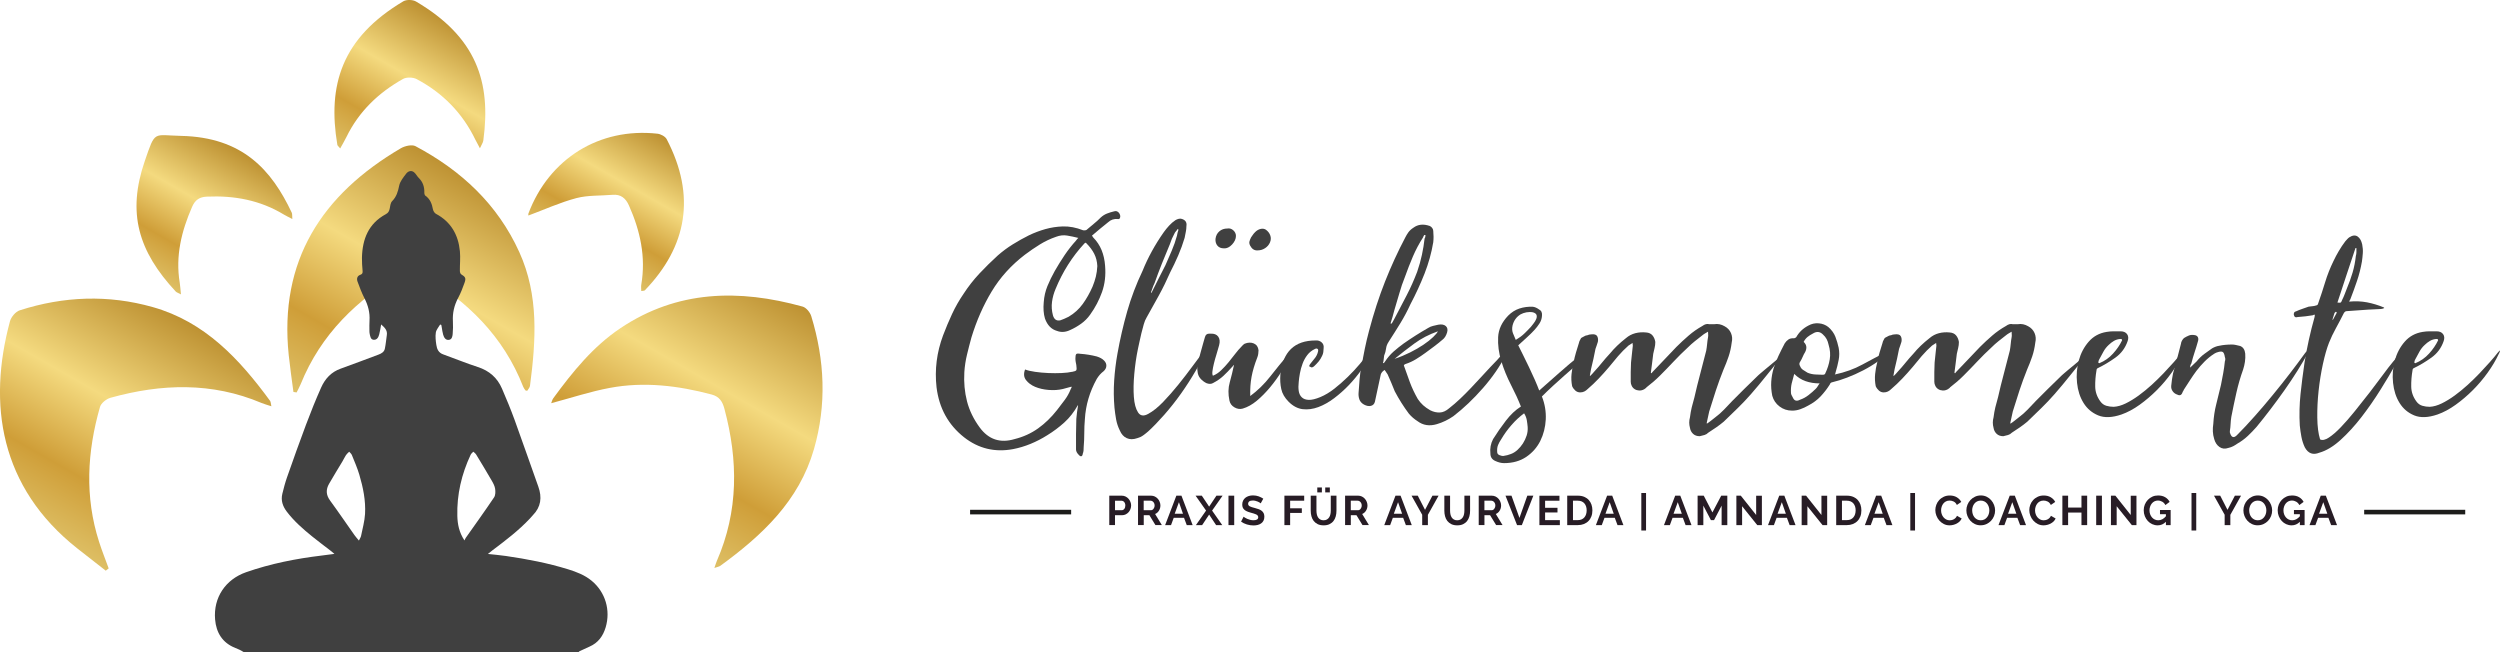 <?xml version="1.0" encoding="UTF-8"?>
<svg id="Layer_2" data-name="Layer 2" xmlns="http://www.w3.org/2000/svg" xmlns:xlink="http://www.w3.org/1999/xlink" viewBox="0 0 750.6 195.79">
  <defs>
    <style>
      .cls-1 {
        fill: #271c25;
      }

      .cls-2 {
        fill: none;
        stroke: #1d1d1b;
        stroke-miterlimit: 10;
        stroke-width: 1.38px;
      }

      .cls-3 {
        fill: url(#Unbenannter_Verlauf_87-6);
      }

      .cls-4 {
        fill: url(#Unbenannter_Verlauf_87-4);
      }

      .cls-5 {
        fill: url(#Unbenannter_Verlauf_87-5);
      }

      .cls-6 {
        fill: url(#Unbenannter_Verlauf_87-2);
      }

      .cls-7 {
        fill: url(#Unbenannter_Verlauf_87-3);
      }

      .cls-8 {
        fill: url(#Unbenannter_Verlauf_87);
      }

      .cls-9 {
        fill: #404040;
      }
    </style>
    <linearGradient id="Unbenannter_Verlauf_87" data-name="Unbenannter Verlauf 87" x1="9604.01" y1="-382.72" x2="9645.16" y2="-311.44" gradientTransform="translate(9752.9 392.64) rotate(179.72) scale(1 -1)" gradientUnits="userSpaceOnUse">
      <stop offset="0" stop-color="#be9233"/>
      <stop offset=".41" stop-color="#f4da7f"/>
      <stop offset=".73" stop-color="#cf9e38"/>
      <stop offset="1" stop-color="#dec066"/>
    </linearGradient>
    <linearGradient id="Unbenannter_Verlauf_87-2" data-name="Unbenannter Verlauf 87" x1="9521.48" y1="-353.35" x2="9562.16" y2="-282.89" xlink:href="#Unbenannter_Verlauf_87"/>
    <linearGradient id="Unbenannter_Verlauf_87-3" data-name="Unbenannter Verlauf 87" x1="9700.2" y1="-346.28" x2="9738.79" y2="-279.43" xlink:href="#Unbenannter_Verlauf_87"/>
    <linearGradient id="Unbenannter_Verlauf_87-4" data-name="Unbenannter Verlauf 87" x1="9613.53" y1="-431.81" x2="9638.33" y2="-388.86" xlink:href="#Unbenannter_Verlauf_87"/>
    <linearGradient id="Unbenannter_Verlauf_87-5" data-name="Unbenannter Verlauf 87" x1="9553.84" y1="-399.41" x2="9575.71" y2="-361.52" xlink:href="#Unbenannter_Verlauf_87"/>
    <linearGradient id="Unbenannter_Verlauf_87-6" data-name="Unbenannter Verlauf 87" x1="9679.23" y1="-394.57" x2="9702.4" y2="-354.44" xlink:href="#Unbenannter_Verlauf_87"/>
  </defs>
  <g id="Ebene_2" data-name="Ebene 2">
    <g>
      <g>
        <path class="cls-9" d="M307.76,110.93c.77.3,1.78.53,3.02.71,1.25.18,2.56.3,3.96.36,1.39.06,2.73.06,4,0,1.27-.06,2.3-.18,3.07-.36h.09c.71-.12,1.12-.28,1.25-.49.12-.21.12-.72,0-1.56-.06-.3-.12-.61-.18-.93-.06-.33-.09-.67-.09-1.02,0-.65.07-1.08.22-1.29.15-.21.55-.25,1.2-.13,1.72.12,3.38.39,4.98.8.97.3,1.71.71,2.22,1.25.47.48.7,1.01.67,1.6-.03.59-.31,1.13-.84,1.6-.4.3-.77.64-1.11,1.02-.34.39-.65.82-.94,1.29-2.13,3.85-3.32,7.88-3.56,12.09-.12,1.36-.18,2.76-.18,4.18s-.06,2.82-.18,4.18c0,.36-.01.7-.04,1.02-.03.33-.1.64-.22.93-.06.47-.21.74-.44.8-.24.06-.5-.09-.8-.44-.53-.53-.8-1.07-.8-1.6v-4.58c0-1.51.03-3.04.09-4.58.06-.71.13-1.41.22-2.09.09-.68.19-1.35.31-2h-.09c-1.13,2.02-2.48,3.74-4.05,5.16-1.57,1.42-3.28,2.7-5.11,3.82-1.6,1.01-3.26,1.87-4.98,2.58-1.72.71-3.5,1.25-5.33,1.6-5.46,1.01-10.35-.18-14.67-3.56-4.74-3.74-7.5-8.74-8.27-15.03-.59-5.28.06-10.46,1.96-15.56.83-2.19,1.73-4.34,2.71-6.45.98-2.1,2.12-4.1,3.42-6,1.42-2.19,3.02-4.24,4.8-6.14,1.78-1.9,3.62-3.7,5.51-5.42,1.42-1.24,2.92-2.36,4.49-3.33,1.57-.98,3.19-1.88,4.85-2.71,1.6-.77,3.25-1.39,4.94-1.87,1.69-.47,3.42-.74,5.2-.8,2.01-.06,4.06.33,6.14,1.16.41.06.74.03.98-.09.76-.65,1.5-1.27,2.23-1.87.73-.59,1.42-1.21,2.06-1.87.58-.53,1.21-.93,1.89-1.2.68-.27,1.41-.49,2.18-.67.41-.12.79-.06,1.11.18.33.24.55.59.67,1.07.06.3.03.56-.09.8-.12.24-.33.33-.62.27-1.13-.12-2.1.21-2.93.98-.83.65-1.63,1.3-2.42,1.96-.79.65-1.59,1.33-2.41,2.04l.35.53c1.11,1.13,1.96,2.4,2.54,3.82s.93,3,1.05,4.71c.24,2.85-.07,5.47-.92,7.87-.85,2.4-2.04,4.67-3.57,6.8-.76,1.07-1.66,1.97-2.69,2.71-1.03.74-2.13,1.38-3.32,1.91-1.36.65-2.67.74-3.91.27-1.72-.47-2.93-1.72-3.65-3.74-.42-1.42-.53-3.05-.36-4.89.12-1.72.49-3.33,1.11-4.85.62-1.51,1.35-3.01,2.18-4.49.95-1.66,1.94-3.26,2.98-4.8,1.04-1.54,2.18-2.99,3.42-4.36.24-.36.47-.62.71-.8-1.19-.3-2.31-.53-3.38-.71-1.07-.18-2.17-.06-3.29.36-1.72.59-3.35,1.36-4.89,2.31-1.54.95-3.05,1.99-4.54,3.11-4.09,3.14-7.4,6.8-9.92,10.98-2.52,4.18-4.55,8.79-6.09,13.83-.47,1.72-.92,3.44-1.33,5.16-.42,1.72-.68,3.47-.8,5.25-.18,3.08.09,6,.8,8.76.71,2.76,1.99,5.38,3.82,7.87,2.67,3.62,6.17,4.77,10.49,3.47,2.61-.65,4.95-1.72,7.03-3.2,2.07-1.48,3.97-3.32,5.69-5.51.77-1.01,1.53-2,2.27-2.98.74-.98,1.35-2.06,1.82-3.25l.27-.53v-.27c-.48.12-.92.24-1.33.36-.42.12-.86.24-1.33.36-1.3.3-2.71.39-4.22.27-1.51-.12-2.86-.43-4.05-.93-1.19-.5-2.1-1.19-2.76-2.05-.65-.86-.74-1.91-.27-3.16ZM329.46,79.89c-.06-1.36-.37-2.59-.93-3.69-.56-1.1-1.35-2.15-2.36-3.16-.12-.24-.33-.21-.62.09-3.62,3.91-6.49,8.45-8.62,13.61-.53,1.25-.89,2.54-1.07,3.87-.18,1.33-.09,2.68.27,4.05.36,1.25,1.1,1.75,2.22,1.51.71-.24,1.54-.59,2.49-1.07,1.72-1.01,3.14-2.3,4.27-3.87,1.13-1.57,2.1-3.3,2.93-5.2.41-1.01.74-2,.98-2.98.24-.98.38-2.03.44-3.16Z"/>
        <path class="cls-9" d="M362.09,104.88c-.71,1.96-1.73,4.09-3.07,6.4s-2.8,4.59-4.4,6.85-3.28,4.37-5.02,6.36c-1.75,1.99-3.37,3.66-4.85,5.02-.48.42-.98.82-1.51,1.2-.53.39-1.13.67-1.78.84-1.19.42-2.24.42-3.16,0-.92-.41-1.62-1.19-2.09-2.31-.53-1.07-.9-2.18-1.11-3.33-.21-1.16-.37-2.33-.49-3.51-.24-2.73-.27-5.44-.09-8.14.18-2.7.5-5.38.98-8.05.77-4.33,1.75-8.57,2.93-12.72,1.18-4.15,2.73-8.21,4.62-12.18,1.6-3.97,3.73-7.86,6.4-11.65.47-.65.99-1.29,1.56-1.91.56-.62,1.2-1.17,1.91-1.65.3-.18.62-.31.98-.4.36-.09.68-.07.98.04,1.07.36,1.51,1.07,1.33,2.13,0,.59-.06,1.17-.18,1.73-.12.56-.24,1.17-.36,1.82-.53,1.78-1.17,3.53-1.91,5.25-.74,1.72-1.56,3.44-2.45,5.16-1.01,2.31-2.13,4.61-3.38,6.89-1.25,2.28-2.49,4.52-3.73,6.71-.3.48-.56,1.13-.8,1.96-.24.83-.47,1.72-.71,2.67-.24.95-.45,1.87-.62,2.76-.18.89-.33,1.57-.44,2.05-.48,2.31-.83,4.77-1.07,7.38-.24,2.61-.28,4.92-.13,6.94.15,2.02.56,3.56,1.25,4.62.68,1.07,1.7,1.22,3.07.45,1.42-.77,2.9-1.96,4.45-3.56,1.54-1.6,3.05-3.32,4.54-5.16,1.48-1.84,2.89-3.66,4.22-5.47,1.33-1.81,2.47-3.3,3.42-4.49.12-.12.22-.24.31-.36.09-.12.16-.24.22-.36h.18ZM345.55,87.81l.09.09c.18-.06.27-.18.27-.36.65-1.36,1.32-2.7,2-4,.68-1.3,1.35-2.61,2-3.91.65-1.48,1.29-2.95,1.91-4.4.62-1.45,1.14-2.95,1.56-4.49.06-.3.12-.59.18-.89.06-.3.15-.59.27-.89-.06,0-.09-.03-.09-.09s-.06-.09-.18-.09c-.18.3-.36.53-.53.71-.18.18-.33.42-.45.71-.53.95-.98,1.99-1.33,3.11-.83,1.96-1.63,3.9-2.4,5.83-.77,1.93-1.51,3.9-2.22,5.91-.24.48-.43.93-.58,1.38-.15.44-.31.9-.49,1.38Z"/>
        <path class="cls-9" d="M375.34,118.93c2.25-1.66,4.27-3.63,6.05-5.91s3.56-4.46,5.34-6.54c.24-.41.47-.53.71-.36.24.18.21.45-.09.8-.65,1.36-1.5,2.88-2.53,4.54-1.04,1.66-2.19,3.26-3.47,4.8-1.28,1.54-2.61,2.89-4,4.05-1.39,1.16-2.8,1.94-4.22,2.36-.83.24-1.66.12-2.49-.36-.83-.47-1.33-1.16-1.51-2.04-.42-1.96-.39-3.78.09-5.47.47-1.69.89-3.39,1.25-5.11l-.09-.09c-.06.06-.1.12-.13.18-.03.06-.08.12-.13.18-1.01,1.13-1.94,2.09-2.8,2.89-.86.8-1.91,1.53-3.16,2.18-.53.3-1.19.3-1.96,0-.71-.36-1.32-.83-1.82-1.42s-.79-1.33-.84-2.22c-.12-.77-.09-1.48.09-2.13.24-1.13.5-2.22.8-3.29.3-1.07.59-2.13.89-3.2.06-.3.13-.55.22-.76.09-.21.16-.46.22-.76.18-.71.59-1.07,1.25-1.07h.44c1.07-.06,1.84.24,2.31.89.47.65.56,1.51.27,2.58-.24.89-.5,1.81-.8,2.76-.3.95-.55,1.85-.76,2.71-.21.86-.36,1.62-.44,2.27-.09.65-.04,1.13.13,1.42.89-.36,1.72-.9,2.49-1.65.77-.74,1.5-1.53,2.18-2.36.68-.83,1.35-1.67,2-2.53.65-.86,1.3-1.61,1.96-2.27.3-.36.59-.62.89-.8,1.01-.41,1.93-.44,2.76-.09.83.36,1.3,1.04,1.42,2.05,0,.36-.03.73-.09,1.11-.06.39-.15.73-.27,1.02-.83,2.13-1.41,4.08-1.73,5.83-.33,1.75-.46,3.69-.4,5.82ZM367.43,74.56c-.83,0-1.47-.27-1.91-.8-.44-.53-.64-1.21-.58-2.04.12-.95.5-1.7,1.16-2.27.65-.56,1.45-.84,2.4-.84.65-.12,1.25.06,1.78.53.53.48.8,1.04.8,1.69,0,.89-.39,1.75-1.16,2.58-.77.83-1.6,1.22-2.49,1.16ZM377.57,75.18c-.95.06-1.69-.41-2.22-1.42-.24-.47-.31-.89-.22-1.24.09-.36.25-.77.49-1.25.18-.24.36-.49.53-.76.18-.27.41-.55.71-.84.47-.47,1.01-.79,1.6-.93.59-.15,1.13-.07,1.6.22.65.48,1.1,1.05,1.33,1.73.24.68.21,1.38-.09,2.09-.3.71-.79,1.29-1.47,1.73-.68.45-1.44.67-2.27.67Z"/>
        <path class="cls-9" d="M411.71,105.59c-.12.24-.19.46-.22.67-.03.21-.1.46-.22.76-.65,1.25-1.53,2.64-2.62,4.18-1.1,1.54-2.33,3.02-3.69,4.45-1.36,1.42-2.83,2.73-4.4,3.91-1.57,1.19-3.16,2.08-4.76,2.67-1.6.59-3.16.8-4.67.62s-2.92-.92-4.22-2.22c-1.18-1.18-1.93-2.46-2.22-3.82-.3-1.36-.38-2.82-.27-4.36.71-6.82,4.24-10.23,10.58-10.23.71-.06,1.32.13,1.82.58.5.44.7,1.05.58,1.82,0,.36-.03.73-.09,1.11-.06.39-.18.76-.36,1.11-.3.65-.65,1.23-1.07,1.73-.42.5-.89.99-1.42,1.47-.12.06-.22.12-.31.18-.09.06-.19.09-.31.09s-.24-.04-.36-.13c-.12-.09-.27-.16-.44-.22.12-.36.24-.59.36-.71.47-.59.93-1.17,1.38-1.73.45-.56.76-1.2.93-1.91.12-.47.06-.77-.18-.89-.24-.12-.5-.09-.8.09-.89.42-1.63,1.01-2.22,1.78-.59.77-1.07,1.63-1.42,2.58-.36.95-.62,1.91-.8,2.89s-.3,1.85-.36,2.62c-.12,1.01-.12,1.91,0,2.71.12.8.43,1.44.93,1.91.5.48,1.2.73,2.09.76.89.03,2.04-.25,3.47-.84,1.42-.59,2.83-1.44,4.22-2.53,1.39-1.1,2.74-2.28,4.05-3.56,1.3-1.27,2.49-2.55,3.56-3.82,1.07-1.27,1.96-2.36,2.67-3.25.12-.12.22-.21.31-.27.09-.06.19-.15.31-.27.06,0,.09.02.09.04s.03.04.09.04Z"/>
        <path class="cls-9" d="M415.45,109.06c.06-.12.13-.21.22-.27.09-.06.13-.12.13-.18.77-1.19,1.65-2.21,2.62-3.07.98-.86,2-1.67,3.07-2.45,1.19-.83,2.39-1.63,3.6-2.4,1.21-.77,2.45-1.51,3.69-2.22.47-.3.96-.5,1.47-.62.5-.12,1.02-.24,1.56-.36,1.01-.18,1.76-.04,2.27.4.5.45.64,1.08.4,1.91-.3,1.01-.77,1.75-1.42,2.22-.83.71-1.66,1.38-2.49,2-.83.62-1.69,1.26-2.58,1.91-.89.65-1.84,1.29-2.85,1.91-1.01.62-2.08,1.11-3.2,1.47-.3.12-.44.27-.44.44.59,1.72,1.2,3.41,1.82,5.07.62,1.66,1.41,3.32,2.36,4.98.47.71,1.01,1.33,1.6,1.87.59.53,1.3,1.04,2.13,1.51.95.48,1.9.7,2.85.67.95-.03,1.9-.46,2.85-1.29,1.07-.83,2.15-1.76,3.25-2.8,1.1-1.04,2.18-2.12,3.25-3.25,1.07-1.13,2.09-2.22,3.07-3.29.98-1.07,1.88-2.04,2.71-2.93.71-.71,1.41-1.44,2.09-2.18.68-.74,1.38-1.56,2.09-2.45.12-.12.25-.24.4-.36.15-.12.28-.24.4-.36l.09.09c-.06.24-.1.47-.13.71-.03.24-.1.5-.22.8-1.72,3.38-4,6.7-6.85,9.96-2.85,3.26-5.81,6.08-8.89,8.45-1.54,1.07-3.2,1.87-4.98,2.4-2.19.65-4.12.36-5.78-.89-.48-.3-.93-.64-1.38-1.02-.44-.38-.84-.79-1.2-1.2-1.6-2.13-3.02-4.39-4.27-6.76-.36-.89-.71-1.76-1.07-2.62-.36-.86-.71-1.67-1.07-2.45-.18-.24-.33-.46-.45-.67-.12-.21-.27-.43-.44-.67-.59.36-.98.8-1.16,1.33-.3,1.36-.59,2.74-.89,4.13-.3,1.39-.59,2.77-.89,4.13-.18.65-.58,1.05-1.2,1.2-.62.15-1.32.01-2.09-.4-.71-.41-1.17-.95-1.38-1.6-.21-.65-.28-1.3-.22-1.96.12-1.42.22-2.79.31-4.09.09-1.3.28-2.58.58-3.82.3-1.78.62-3.54.98-5.29.36-1.75.77-3.51,1.25-5.29,1.42-5.39,3.04-10.37,4.85-14.94,1.81-4.56,3.84-8.98,6.09-13.25.24-.47.53-.96.89-1.47.36-.5.86-.96,1.51-1.38,1.36-1.01,2.99-1.19,4.89-.53.3.12.55.33.76.62.21.3.31.59.31.89.12,1.19.12,2.31,0,3.38-.53,3.2-1.41,6.34-2.62,9.43-1.22,3.08-2.62,6.14-4.22,9.16-.89,1.96-1.9,3.85-3.02,5.69-1.13,1.84-2.28,3.68-3.47,5.51-.48.71-.76,1.42-.84,2.13-.09.71-.28,1.42-.58,2.13-.06.36-.1.73-.13,1.11-.03.39-.1.76-.22,1.11h.27ZM417.49,97.14h.36c.12-.18.24-.38.36-.62.12-.24.27-.5.44-.8,1.25-2.37,2.46-4.7,3.65-6.98,1.19-2.28,2.25-4.67,3.2-7.16.59-1.72,1.07-3.41,1.42-5.07.36-1.66.62-3.29.8-4.89.18-.24.27-.59.27-1.07h-.36c-.18.24-.3.48-.36.71-1.19,1.84-2.21,3.77-3.07,5.78-.86,2.02-1.64,4.03-2.36,6.05-.65,1.6-1.22,3.25-1.69,4.94-.48,1.69-.98,3.39-1.51,5.11-.18.65-.36,1.3-.53,1.96-.18.65-.39,1.33-.62,2.04ZM418.74,107.73c1.6-.53,3.14-1.17,4.62-1.91,1.48-.74,2.82-1.51,4-2.31,1.19-.8,2.16-1.57,2.93-2.31.77-.74,1.25-1.32,1.42-1.73-2.67.95-5.01,2.17-7.03,3.65-2.02,1.48-4,3.02-5.96,4.62Z"/>
        <path class="cls-9" d="M455.82,103.64c.36.71.83,1.66,1.42,2.85.59,1.19,1.2,2.43,1.82,3.73.62,1.3,1.21,2.59,1.78,3.87.56,1.28.99,2.33,1.29,3.16,1.96-1.72,3.99-3.51,6.09-5.38s3.99-3.45,5.65-4.76c.24-.24.53-.44.89-.62.36-.18.65-.25.89-.22.24.03.36.15.36.36s-.21.52-.62.93c-.59.65-1.39,1.42-2.4,2.31-1.01.89-2.09,1.84-3.25,2.85-1.16,1.01-2.33,2.06-3.51,3.16-1.19,1.1-2.28,2.15-3.29,3.16.89,2.25,1.27,4.55,1.16,6.89-.12,2.34-.67,4.49-1.64,6.45-.98,1.96-2.39,3.56-4.22,4.8-1.84,1.24-4.06,1.87-6.67,1.87-.83,0-1.72-.22-2.67-.67-.95-.44-1.42-1.17-1.42-2.18-.18-1.54.09-2.99.8-4.36,1.19-1.9,2.47-3.75,3.87-5.56,1.39-1.81,2.89-3.22,4.49-4.22-.77-1.96-1.76-4.12-2.98-6.49-1.22-2.37-2.19-4.77-2.93-7.2-.74-2.43-1.05-4.82-.93-7.16.12-2.34,1.13-4.49,3.02-6.45,1.01-1.01,2.13-1.72,3.38-2.13,1.25-.41,2.58-.59,4-.53.59.06,1.21.33,1.87.8.71.36,1.01,1.01.89,1.96-.06.83-.31,1.59-.76,2.27-.44.68-.93,1.32-1.47,1.91-.77.83-1.57,1.62-2.4,2.36-.83.74-1.66,1.5-2.49,2.27ZM457.6,124.09c-1.36,1.01-2.64,2.19-3.82,3.56-1.19,1.36-2.19,2.76-3.02,4.18-.41.59-.74,1.19-.98,1.78-.24.59-.32,1.27-.27,2.05,0,.47.22.8.67.98.45.18.81.27,1.11.27.89-.12,1.69-.33,2.4-.62.65-.24,1.29-.64,1.91-1.2.62-.56,1.17-1.22,1.65-1.96.47-.74.84-1.53,1.11-2.36.27-.83.37-1.69.31-2.58-.06-.71-.15-1.41-.27-2.09-.12-.68-.39-1.35-.8-2ZM455.11,102.04c1.01-.59,1.85-1.21,2.53-1.87.68-.65,1.35-1.33,2-2.04.24-.3.52-.65.84-1.07.33-.41.58-.84.76-1.29s.21-.84.09-1.2c-.12-.36-.47-.62-1.07-.8-.65-.12-1.3-.12-1.96,0-.65.12-1.25.33-1.78.62-1.25.77-2.04,1.9-2.4,3.38-.18.83-.13,1.59.13,2.27.27.68.55,1.35.84,2Z"/>
        <path class="cls-9" d="M477.43,112.88c.24-.24.45-.44.62-.62s.38-.41.62-.71c.77-.83,1.53-1.7,2.27-2.62.74-.92,1.53-1.82,2.36-2.71,1.36-1.66,2.99-3.23,4.89-4.71.83-.71,1.76-1.2,2.8-1.47,1.04-.27,2.12-.34,3.25-.22.83.06,1.47.36,1.91.89.44.53.72,1.19.84,1.96,0,.65-.08,1.26-.22,1.82-.15.56-.28,1.14-.4,1.73-.12,1.01-.24,1.99-.36,2.93-.12.95-.24,1.87-.36,2.76l.18.18c.06-.12.12-.19.18-.22.06-.03.12-.1.18-.22,1.19-1.25,2.37-2.49,3.56-3.73,1.18-1.25,2.37-2.49,3.56-3.74,1.19-1.19,2.42-2.33,3.69-3.42,1.27-1.1,2.65-2.06,4.13-2.89.71-.53,1.39-.71,2.05-.53h1.51c1.07-.18,2.1.03,3.11.62.89.48,1.53,1.16,1.91,2.04.38.89.46,1.84.22,2.85-.18,1.48-.49,2.88-.93,4.18-.44,1.3-.96,2.64-1.56,4-.83,2.08-1.59,4.15-2.27,6.22-.68,2.08-1.35,4.18-2,6.31-.12.53-.24,1.08-.36,1.65-.12.56-.24,1.11-.36,1.65v.36c.47-.3.9-.61,1.29-.93.38-.33.81-.67,1.29-1.02.95-.71,1.82-1.48,2.62-2.31.8-.83,1.62-1.69,2.45-2.58,1.19-1.19,2.37-2.37,3.56-3.56,1.18-1.19,2.4-2.37,3.65-3.56.41-.41.81-.79,1.2-1.11.38-.33.79-.67,1.2-1.02,1.54-1.25,3.11-2.55,4.71-3.91.12-.12.24-.19.36-.22.12-.03.24-.1.36-.22,0,.12-.06.21-.18.27-1.54,1.9-3.07,3.79-4.58,5.69-1.51,1.9-3.07,3.77-4.67,5.6-1.25,1.42-2.56,2.82-3.96,4.18-1.39,1.36-2.8,2.73-4.22,4.09-.71.59-1.45,1.16-2.22,1.69-.77.53-1.57,1.07-2.4,1.6-.36.36-.74.59-1.16.71-.42.12-.89.24-1.42.36-.83,0-1.5-.24-2-.71-.5-.47-.82-1.07-.93-1.78-.3-1.07-.3-2.13,0-3.2.12-1.01.3-2,.53-2.98.24-.98.5-1.97.8-2.98.53-2.37,1.11-4.71,1.73-7.02.62-2.31,1.23-4.65,1.82-7.03.12-.65.21-1.32.27-2,.06-.68.15-1.35.27-2,.06-.3.07-.58.04-.84-.03-.27-.04-.55-.04-.84-.3.18-.58.34-.84.49-.27.15-.55.34-.84.58-.77.59-1.53,1.19-2.27,1.78-.74.59-1.44,1.22-2.09,1.87-1.48,1.36-2.91,2.77-4.27,4.22-1.36,1.45-2.73,2.86-4.09,4.22-1.25,1.25-2.61,2.43-4.09,3.56-.06.12-.15.21-.27.27-.12.06-.24.15-.36.27-.53.3-1.05.43-1.56.4-.5-.03-.95-.16-1.33-.4-.39-.24-.68-.56-.89-.98-.21-.41-.31-.83-.31-1.25v-2.89c0-.92.03-1.88.09-2.89.12-.89.21-1.75.27-2.58.06-.83.15-1.66.27-2.49,0-.12-.02-.22-.04-.31-.03-.09-.04-.25-.04-.49-.24.12-.44.25-.62.4-.18.15-.39.28-.62.4-1.13,1.01-2.17,2.06-3.11,3.16-.95,1.1-1.87,2.21-2.76,3.33-1.01,1.19-2.03,2.33-3.07,3.42-1.04,1.1-2.15,2.15-3.33,3.16-.3.3-.62.53-.98.71s-.77.27-1.25.27c-.53,0-1.01-.18-1.42-.53-.41-.36-.74-.8-.98-1.33-.24-1.25-.3-2.46-.18-3.65.12-1.19.33-2.34.62-3.47.18-1.01.42-2,.71-2.98.3-.98.59-1.94.89-2.89.06-.3.15-.55.27-.76.12-.21.24-.43.36-.67.12-.12.28-.22.49-.31.21-.09.4-.19.58-.31.18-.12.38-.19.62-.22.24-.03.47-.1.71-.22.12,0,.22-.01.31-.04.09-.03.19-.04.31-.04.95-.12,1.56.06,1.82.53.27.47.34,1.04.22,1.69-.12.42-.24.79-.36,1.11-.12.33-.24.67-.36,1.02-.18,1.01-.39,2.02-.62,3.02-.24,1.01-.48,2.02-.71,3.02-.06.3-.12.62-.18.98-.06.36-.12.68-.18.98l.09.18Z"/>
        <path class="cls-9" d="M550.88,112.44c3.08-.65,5.84-1.65,8.27-2.98s4.95-2.65,7.56-3.96v.09h.18c-.65.95-1.66,1.91-3.02,2.89-1.37.98-2.85,1.88-4.45,2.71-1.6.83-3.22,1.56-4.85,2.18-1.63.62-3.1,1.08-4.4,1.38-.42.06-.68.3-.8.71-.83,1.3-1.75,2.49-2.76,3.56-1.01,1.07-2.25,1.99-3.74,2.76-.71.42-1.48.77-2.31,1.07-.83.3-1.66.44-2.49.44-1.42,0-2.68-.41-3.78-1.25-1.1-.83-1.82-1.9-2.18-3.2-.3-1.48-.4-2.9-.31-4.27.09-1.36.33-2.68.71-3.96.39-1.27.88-2.53,1.47-3.78s1.21-2.49,1.87-3.74c.3-.47.67-.86,1.11-1.16.44-.3.99-.41,1.65-.36.24,0,.47-.12.71-.36.83-1.48,2.04-2.64,3.65-3.47.95-.53,1.97-.76,3.07-.67,1.1.09,2.06.46,2.89,1.11,1.01.89,1.72,1.87,2.13,2.93.41,1.07.74,2.17.98,3.29.24,1.25.24,2.48,0,3.69-.24,1.22-.53,2.42-.89,3.6-.06.12-.09.24-.09.36s-.06.24-.18.36ZM538.7,112.26c-.3,1.01-.55,1.96-.76,2.85-.21.89-.28,1.84-.22,2.84,0,.24.07.49.22.76.15.27.28.52.4.76.41.89,1.13,1.07,2.13.53.89-.3,1.73-.76,2.53-1.38.8-.62,1.53-1.26,2.18-1.91.24-.24.43-.49.58-.76.15-.27.34-.55.58-.84-1.54,0-2.95-.22-4.22-.67-1.28-.45-2.42-1.17-3.42-2.18ZM541.54,102.66c.89.83,1.04,1.84.45,3.02-.3.48-.55.96-.76,1.47-.21.5-.46.99-.76,1.47-.3.42-.3.86,0,1.33.18.48.47.84.89,1.11.41.27.86.55,1.33.84.71.3,1.47.48,2.27.53.8.06,1.56.09,2.27.09.47,0,.74-.15.8-.44.65-1.36,1.1-2.76,1.33-4.18.24-1.42.12-2.9-.36-4.45-.12-.59-.31-1.14-.58-1.65-.27-.5-.64-.96-1.11-1.38-.89-.89-1.9-.98-3.02-.27-.59.3-1.13.64-1.6,1.02-.47.39-.86.88-1.16,1.47Z"/>
        <path class="cls-9" d="M568.58,112.88c.24-.24.45-.44.62-.62s.38-.41.62-.71c.77-.83,1.53-1.7,2.27-2.62.74-.92,1.53-1.82,2.36-2.71,1.36-1.66,2.99-3.23,4.89-4.71.83-.71,1.76-1.2,2.8-1.47,1.04-.27,2.12-.34,3.25-.22.83.06,1.47.36,1.91.89.44.53.72,1.19.84,1.96,0,.65-.08,1.26-.22,1.82-.15.56-.28,1.14-.4,1.73-.12,1.01-.24,1.99-.36,2.93-.12.95-.24,1.87-.36,2.76l.18.18c.06-.12.12-.19.18-.22.06-.03.12-.1.18-.22,1.19-1.25,2.37-2.49,3.56-3.73,1.18-1.25,2.37-2.49,3.56-3.74,1.19-1.19,2.42-2.33,3.69-3.42,1.27-1.1,2.65-2.06,4.13-2.89.71-.53,1.39-.71,2.05-.53h1.51c1.07-.18,2.1.03,3.11.62.89.48,1.53,1.16,1.91,2.04.38.89.46,1.84.22,2.85-.18,1.48-.49,2.88-.93,4.18-.44,1.3-.96,2.64-1.56,4-.83,2.08-1.59,4.15-2.27,6.22-.68,2.08-1.35,4.18-2,6.31-.12.53-.24,1.08-.36,1.65-.12.56-.24,1.11-.36,1.65v.36c.47-.3.9-.61,1.29-.93.38-.33.81-.67,1.29-1.02.95-.71,1.82-1.48,2.62-2.31.8-.83,1.62-1.69,2.45-2.58,1.19-1.19,2.37-2.37,3.56-3.56,1.18-1.19,2.4-2.37,3.65-3.56.41-.41.81-.79,1.2-1.11.38-.33.79-.67,1.2-1.02,1.54-1.25,3.11-2.55,4.71-3.91.12-.12.24-.19.36-.22.12-.03.24-.1.36-.22,0,.12-.06.21-.18.27-1.54,1.9-3.07,3.79-4.58,5.69-1.51,1.9-3.07,3.77-4.67,5.6-1.25,1.42-2.56,2.82-3.96,4.18-1.39,1.36-2.8,2.73-4.22,4.09-.71.59-1.45,1.16-2.22,1.69-.77.53-1.57,1.07-2.4,1.6-.36.36-.74.59-1.16.71-.42.12-.89.24-1.42.36-.83,0-1.5-.24-2-.71-.5-.47-.82-1.07-.93-1.78-.3-1.07-.3-2.13,0-3.2.12-1.01.3-2,.53-2.98.24-.98.5-1.97.8-2.98.53-2.37,1.11-4.71,1.73-7.02.62-2.31,1.23-4.65,1.82-7.03.12-.65.21-1.32.27-2,.06-.68.15-1.35.27-2,.06-.3.07-.58.04-.84-.03-.27-.04-.55-.04-.84-.3.18-.58.34-.84.49-.27.15-.55.34-.84.58-.77.59-1.53,1.19-2.27,1.78-.74.59-1.44,1.22-2.09,1.87-1.48,1.36-2.91,2.77-4.27,4.22-1.36,1.45-2.73,2.86-4.09,4.22-1.25,1.25-2.61,2.43-4.09,3.56-.06.12-.15.21-.27.27-.12.06-.24.15-.36.27-.53.3-1.05.43-1.56.4-.5-.03-.95-.16-1.33-.4-.39-.24-.68-.56-.89-.98-.21-.41-.31-.83-.31-1.25v-2.89c0-.92.03-1.88.09-2.89.12-.89.21-1.75.27-2.58.06-.83.15-1.66.27-2.49,0-.12-.02-.22-.04-.31-.03-.09-.04-.25-.04-.49-.24.12-.44.25-.62.4-.18.15-.39.28-.62.4-1.13,1.01-2.17,2.06-3.11,3.16-.95,1.1-1.87,2.21-2.76,3.33-1.01,1.19-2.03,2.33-3.07,3.42-1.04,1.1-2.15,2.15-3.33,3.16-.3.3-.62.53-.98.71s-.77.27-1.25.27c-.53,0-1.01-.18-1.42-.53-.41-.36-.74-.8-.98-1.33-.24-1.25-.3-2.46-.18-3.65.12-1.19.33-2.34.62-3.47.18-1.01.42-2,.71-2.98.3-.98.59-1.94.89-2.89.06-.3.15-.55.27-.76.12-.21.24-.43.36-.67.12-.12.28-.22.49-.31.21-.09.4-.19.58-.31.18-.12.38-.19.62-.22.24-.03.47-.1.71-.22.12,0,.22-.01.31-.04.09-.03.19-.04.31-.04.95-.12,1.56.06,1.82.53.27.47.34,1.04.22,1.69-.12.42-.24.79-.36,1.11-.12.33-.24.67-.36,1.02-.18,1.01-.39,2.02-.62,3.02-.24,1.01-.48,2.02-.71,3.02-.06.3-.12.62-.18.98-.06.36-.12.68-.18.98l.09.18Z"/>
        <path class="cls-9" d="M655.72,105.33c-.12.48-.27.83-.44,1.07-.83,1.78-1.91,3.6-3.25,5.47s-2.82,3.62-4.45,5.25c-1.63,1.63-3.35,3.1-5.16,4.4-1.81,1.3-3.63,2.28-5.47,2.93-2.79.95-5.11,1.04-6.98.27-1.87-.77-3.33-2.01-4.4-3.73-1.07-1.72-1.72-3.74-1.96-6.05-.24-2.31-.06-4.55.53-6.71.59-2.16,1.58-4.05,2.98-5.65,1.39-1.6,3.19-2.58,5.38-2.93.71-.12,1.42-.18,2.13-.18h2.04c.89,0,1.54.28,1.96.84.41.56.47,1.26.18,2.09-.71,2.08-1.94,3.73-3.69,4.98-1.75,1.25-3.48,2.28-5.2,3.11-.3.12-.45.33-.45.62-.3,1.72-.43,3.38-.4,4.98.03,1.6.55,3.08,1.56,4.45.47.65,1.07,1.08,1.78,1.29.71.21,1.45.31,2.22.31,1.12-.06,2.33-.4,3.6-1.02,1.27-.62,2.56-1.41,3.87-2.36,1.3-.95,2.59-2,3.87-3.16,1.27-1.16,2.47-2.33,3.6-3.51,1.12-1.19,2.16-2.31,3.11-3.38.95-1.07,1.72-1.99,2.31-2.76.12-.18.33-.41.62-.71,0,.06.03.09.09.09ZM637.14,102.21c0-.24-.06-.37-.18-.4-.12-.03-.24-.04-.36-.04-.71.06-1.35.25-1.91.58-.56.33-1.08.73-1.56,1.2-.65.59-1.19,1.28-1.6,2.04-.42.77-.83,1.54-1.25,2.31-.18.3-.27.59-.27.89-.06.06-.03.12.09.18.06.06.12.09.18.09,1.6-.65,2.98-1.61,4.13-2.89,1.16-1.27,2.06-2.59,2.71-3.96Z"/>
        <path class="cls-9" d="M693.25,105.41c-2.13,3.91-4.6,7.84-7.38,11.78-2.79,3.94-5.57,7.6-8.36,10.98-.83.95-1.71,1.85-2.62,2.71-.92.86-1.94,1.62-3.07,2.27-.42.3-.84.56-1.29.8-.45.24-.93.41-1.47.53-1.01.36-1.9.27-2.67-.27-.77-.53-1.3-1.33-1.6-2.4-.24-.77-.37-1.53-.4-2.27-.03-.74.01-1.5.13-2.27.12-2.07.41-4.05.89-5.91.47-1.87.95-3.81,1.42-5.82.24-1.19.46-2.36.67-3.51.21-1.16.37-2.33.49-3.51.18-.47.18-.92,0-1.33-.12-.77-.31-1.26-.58-1.47-.27-.21-.73-.22-1.38-.04-.24.06-.46.13-.67.22-.21.09-.4.19-.58.31-1.01.65-1.96,1.42-2.85,2.31-.89.89-1.72,1.84-2.49,2.85-.65.89-1.28,1.79-1.87,2.71-.59.92-1.21,1.88-1.87,2.89-.06.06-.1.15-.13.27-.03.12-.1.24-.22.36-.3,1.01-.83,1.3-1.6.89-.59-.18-1.07-.52-1.42-1.02-.36-.5-.5-1.05-.44-1.65.12-1.3.3-2.52.53-3.65.83-2.9,1.63-5.9,2.4-8.98.06-.59.36-1.16.89-1.69.47-.3.96-.55,1.47-.76.5-.21,1.08-.25,1.73-.13.47.06.8.27.98.62s.18.8,0,1.33c-.3,1.07-.62,2.13-.98,3.2-.36,1.07-.68,2.19-.98,3.38-.24.3-.36.71-.36,1.24.36-.36.7-.68,1.02-.98.33-.3.64-.59.93-.89.71-.89,1.47-1.63,2.27-2.22.8-.59,1.58-1.16,2.36-1.69.3-.18.64-.34,1.02-.49.38-.15.79-.25,1.2-.31.53-.12,1.13-.21,1.78-.27.65-.06,1.3-.09,1.96-.09.36,0,.74.04,1.16.13.41.09.86.19,1.33.31.89.36,1.39,1.13,1.51,2.31.06.83.03,1.64-.09,2.45-.12.8-.3,1.56-.53,2.27-.83,2.31-1.51,4.65-2.04,7.02-.53,2.37-1.04,4.77-1.51,7.2-.12.71-.19,1.42-.22,2.13-.03.71-.1,1.42-.22,2.13v.45c.41,1.48,1.1,1.78,2.04.89,1.78-1.78,3.59-3.7,5.42-5.78,1.84-2.07,3.65-4.19,5.42-6.36,1.78-2.16,3.5-4.33,5.16-6.49,1.66-2.16,3.17-4.19,4.54-6.09.12-.18.27-.33.44-.44.18-.12.38-.27.62-.44,0,.06.01.09.04.09s.04.06.04.18Z"/>
        <path class="cls-9" d="M720.9,106.04c-.24.53-.48,1.05-.71,1.56-.24.5-.5,1.02-.8,1.56-1.36,2.43-2.93,5.07-4.71,7.91-1.78,2.85-3.68,5.57-5.69,8.18-2.02,2.61-4.11,4.89-6.27,6.85-2.17,1.96-4.28,3.23-6.36,3.82-1.9.77-3.35.24-4.36-1.6-.47-1.01-.81-2.06-1.02-3.16-.21-1.1-.37-2.24-.49-3.42-.18-3.2-.1-6.34.22-9.43.33-3.08.73-6.22,1.2-9.43.36-2.25.79-4.52,1.29-6.8.5-2.28,1.08-4.58,1.73-6.89,0-.12.01-.22.04-.31.03-.09.04-.22.04-.4-.24,0-.44.06-.62.18-.71.12-1.44.22-2.18.31s-1.53.16-2.36.22c-.59.18-.95.03-1.07-.44-.12-.24-.13-.49-.04-.76s.28-.43.58-.49c.65-.3,1.29-.55,1.91-.76.62-.21,1.26-.43,1.91-.67.36-.06.73-.1,1.11-.13.38-.03.76-.1,1.11-.22.36-.06.56-.24.62-.53.77-2.19,1.48-4.36,2.13-6.49.65-2.13,1.48-4.24,2.49-6.31.47-1.01,1.01-2.01,1.6-3.02.59-1.01,1.25-1.99,1.96-2.93.18-.18.36-.37.53-.58.18-.21.38-.4.62-.58,1.01-.65,1.85-.74,2.54-.27.68.47,1.14,1.28,1.38,2.4.18.89.24,1.76.18,2.62-.06.86-.15,1.7-.27,2.53-.36,2.02-.84,3.94-1.47,5.78-.62,1.84-1.29,3.68-2,5.51-.06.12-.12.22-.18.31-.06.09-.12.22-.18.4,1.9-.18,3.69-.1,5.38.22,1.69.33,3.39.84,5.11,1.56v.18c-.36.18-.74.27-1.16.27-1.19.06-2.4.12-3.65.18-1.25.06-2.52.15-3.82.27-.42,0-.84.03-1.29.09-.44.06-.88.09-1.29.09-.36,0-.65.21-.89.62-.77,1.54-1.56,3.04-2.36,4.49-.8,1.45-1.5,2.92-2.09,4.4-.65,1.66-1.26,3.78-1.82,6.36-.56,2.58-.99,5.25-1.29,8-.3,2.76-.43,5.46-.4,8.09.03,2.64.31,4.82.84,6.54.65.36,1.53.18,2.62-.53,1.1-.71,2.31-1.76,3.65-3.16,1.33-1.39,2.74-3.01,4.22-4.85,1.48-1.84,2.93-3.67,4.36-5.51,1.42-1.84,2.74-3.59,3.96-5.25,1.21-1.66,2.27-3.02,3.16-4.09.3-.3.55-.62.76-.98.21-.36.46-.71.76-1.07.12-.06.22-.13.31-.22l.31-.31.18.09ZM700.27,95.99h.18c.18-.3.37-.65.58-1.07.21-.41.4-.77.58-1.07l-.27-.27c-.06.06-.13.12-.22.18-.09.06-.16.15-.22.27-.12.3-.22.62-.31.98s-.19.68-.31.98ZM707.48,74.47h-.27c-.89,2.73-1.79,5.44-2.71,8.14-.92,2.7-1.82,5.44-2.71,8.23.53.06.86.06.98,0,.12-.06.27-.33.44-.8.3-.59.55-1.17.76-1.73.21-.56.43-1.14.67-1.73.65-1.54,1.21-3.11,1.69-4.71.47-1.6.8-3.26.98-4.98.12-.41.18-.81.18-1.2v-1.2Z"/>
        <path class="cls-9" d="M750.6,105.33c-.12.48-.27.83-.44,1.07-.83,1.78-1.91,3.6-3.25,5.47s-2.82,3.62-4.45,5.25c-1.63,1.63-3.35,3.1-5.16,4.4-1.81,1.3-3.63,2.28-5.47,2.93-2.79.95-5.11,1.04-6.98.27-1.87-.77-3.33-2.01-4.4-3.73-1.07-1.72-1.72-3.74-1.96-6.05-.24-2.31-.06-4.55.53-6.71.59-2.16,1.58-4.05,2.98-5.65,1.39-1.6,3.19-2.58,5.38-2.93.71-.12,1.42-.18,2.13-.18h2.04c.89,0,1.54.28,1.96.84.41.56.47,1.26.18,2.09-.71,2.08-1.94,3.73-3.69,4.98-1.75,1.25-3.48,2.28-5.2,3.11-.3.12-.45.33-.45.62-.3,1.72-.43,3.38-.4,4.98.03,1.6.55,3.08,1.56,4.45.47.65,1.07,1.08,1.78,1.29.71.21,1.45.31,2.22.31,1.12-.06,2.33-.4,3.6-1.02,1.27-.62,2.56-1.41,3.87-2.36,1.3-.95,2.59-2,3.87-3.16,1.27-1.16,2.47-2.33,3.6-3.51,1.12-1.19,2.16-2.31,3.11-3.38.95-1.07,1.72-1.99,2.31-2.76.12-.18.33-.41.62-.71,0,.06.03.09.09.09ZM732.02,102.21c0-.24-.06-.37-.18-.4-.12-.03-.24-.04-.36-.04-.71.06-1.35.25-1.91.58-.56.33-1.08.73-1.56,1.2-.65.59-1.19,1.28-1.6,2.04-.42.77-.83,1.54-1.25,2.31-.18.3-.27.59-.27.89-.06.06-.03.12.09.18.06.06.12.09.18.09,1.6-.65,2.98-1.61,4.13-2.89,1.16-1.27,2.06-2.59,2.71-3.96Z"/>
      </g>
      <g>
        <g>
          <path class="cls-8" d="M89.05,117.83c.41-.83.87-1.63,1.22-2.48,6.06-15,16.96-25.54,30.72-33.49,1.99-1.15,3.62-.61,5.4.42,13.88,8,24.78,18.67,30.71,33.87.15.38.42.72.66,1.06.04.06.19.05.54.12.25-.44.74-.93.82-1.47,1.8-13.62,2.7-27.18-3.21-40.18-6.53-14.37-17.44-24.5-31.16-31.79-1.07-.57-3.18-.08-4.39.62-23.72,13.91-36.63,33.75-33.67,62.13.39,3.69.93,7.36,1.41,11.04.32.05.64.1.96.15Z"/>
          <path class="cls-6" d="M165.49,121.06c6.07-1.62,11.76-3.51,17.6-4.6,10.31-1.93,20.52-.69,30.59,1.99,2.32.62,3.24,2.13,3.81,4.25,4.15,15.48,4.27,30.75-2.26,45.7-.24.54-.39,1.12-.75,2.13.92-.33,1.45-.4,1.83-.68,12.51-9.12,23.57-19.43,28.06-34.96,3.87-13.39,3.25-26.74-.8-39.97-.35-1.14-1.52-2.57-2.59-2.87-19.09-5.3-37.62-4.96-54.7,6.48-8.23,5.51-14.38,13.14-20.17,21.05-.3.41-.41.95-.63,1.49Z"/>
          <path class="cls-7" d="M32.63,170.66c-.96-2.65-2.02-5.28-2.88-7.97-4.35-13.53-3.59-27.07.28-40.53.33-1.14,1.91-2.38,3.15-2.73,15.27-4.25,30.44-4.74,45.37,1.57.83.35,1.71.57,2.93.98-.2-.86-.17-1.33-.39-1.62-9.2-12.56-19.57-23.74-35.23-28.16-13.37-3.78-26.74-3.26-39.93.97-1.23.39-2.59,2-2.94,3.31C-3.7,121.25-.1,146.27,23.26,164.7c2.82,2.23,5.66,4.43,8.49,6.64.29-.23.59-.46.88-.69Z"/>
          <path class="cls-4" d="M144.09,44.52c.48-1.08.93-1.68,1.02-2.33,2.41-17.66-2.17-31.11-20.2-41.73-.98-.58-2.87-.63-3.83-.06-18.57,11.04-22.78,25.27-19.8,43.07.04.26.36.48.86,1.1.7-1.28,1.33-2.33,1.87-3.43,3.75-7.69,9.64-13.32,17-17.44,1.05-.59,3-.52,4.1.06,7.79,4.13,13.73,10.15,17.59,18.13.36.74.77,1.45,1.4,2.64Z"/>
          <path class="cls-5" d="M158.62,64.72c4.89-1.82,9.55-3.95,14.43-5.24,3.46-.91,7.22-.68,10.84-.99,2.5-.21,3.96.99,4.95,3.21,3.39,7.61,5.12,15.45,3.69,23.8-.1.57,0,1.18,0,1.88.48-.09.89-.04,1.07-.21,12.69-13.17,15.44-28.38,6.56-45.39-.43-.82-1.79-1.53-2.78-1.64-17.41-1.91-32.51,7.48-38.74,23.99-.07.18,0,.42,0,.59Z"/>
          <path class="cls-3" d="M54.33,88.4c-.16-1.52-.21-2.53-.37-3.52-1.33-8.03.53-15.51,3.73-22.81.88-2.01,2.17-2.93,4.4-3.03,8.23-.37,16,1.05,23.12,5.37.7.42,1.44.76,2.56,1.35-.08-.94.01-1.5-.18-1.91-6.07-12.84-14.74-22.65-33.25-23.05-8.39-.18-7.65-1.8-10.86,7.52-5.38,15.59-1.95,27.14,9.28,39.21.25.27.68.38,1.57.86Z"/>
        </g>
        <path class="cls-9" d="M175.1,195.76c-.38.02-.76,0-1.14-.01-.06,0-.11-.06-.22-.11,1.11-.51,2.17-1.03,3.26-1.5,2.58-1.12,4.06-3.16,4.84-5.78,1.53-5.1-.05-10.56-4.2-13.99-2.08-1.72-4.53-2.65-7.06-3.44-6.11-1.89-12.37-3.08-18.68-4-1.7-.25-3.41-.39-5.41-.61.61-.49,1-.82,1.4-1.12,3.94-2.96,7.86-5.94,11.24-9.55.28-.3.54-.63.83-.93,2.48-2.51,2.82-5.4,1.66-8.63-2.4-6.68-4.7-13.39-7.13-20.06-1.15-3.15-2.44-6.25-3.77-9.34-1.4-3.27-3.83-5.39-7.27-6.5-3.52-1.14-6.95-2.56-10.44-3.81-1.35-.49-1.82-1.58-2-2.8-.19-1.23-.34-2.52-.16-3.72.13-.86.84-1.63,1.3-2.43.12.05.23.09.35.14.05.25.1.5.14.76.13.71.2,1.45.41,2.14.25.81.66,1.66,1.67,1.58.95-.08,1.12-1,1.19-1.74.11-1.27.14-2.57.07-3.85-.14-2.5.39-4.79,1.57-7,.78-1.46,1.38-3.02,1.93-4.58.49-1.38.23-1.76-1.01-2.52-.25-.16-.39-.66-.4-1.01-.02-1.97.2-3.97.01-5.92-.48-4.93-2.68-8.82-7.19-11.23-.43-.23-.82-.86-.91-1.37-.3-1.63-.83-3.06-2.25-4.06-.22-.16-.34-.6-.33-.91.05-1.71-.41-3.2-1.67-4.43-.54-.53-.88-1.3-1.47-1.75-.84-.64-1.78-.24-2.31.46-.84,1.11-1.84,2.31-2.1,3.6-.36,1.79-.81,3.34-2.13,4.67-.49.5-.57,1.46-.72,2.23-.15.77-.44,1.28-1.18,1.68-5.19,2.8-7.03,7.49-7.15,13.07-.03,1.31.08,2.64.19,3.95.05.6-.04.94-.68,1.17-.99.34-1.14,1.22-.83,2.06.62,1.69,1.25,3.38,2.07,4.97,1.09,2.13,1.67,4.31,1.52,6.7-.06.97-.03,1.94-.03,2.91,0,.38,0,.78.09,1.14.19.71.23,1.67,1.2,1.73,1.01.07,1.43-.78,1.65-1.6.26-.93.37-1.9.58-3.01,1.02.91,1.93,1.73,1.71,3.18-.2,1.36-.31,2.74-.59,4.08-.19.96-.95,1.44-1.86,1.78-3.8,1.39-7.57,2.89-11.39,4.23-2.87,1.01-4.72,3.06-5.89,5.69-1.63,3.66-3.13,7.39-4.54,11.15-1.98,5.25-3.85,10.54-5.71,15.83-.56,1.6-.99,3.25-1.39,4.89-.49,2,.1,3.75,1.32,5.36,2.18,2.87,4.86,5.22,7.64,7.47,1.89,1.53,3.84,2.97,5.76,4.46.26.2.5.41.92.77-1.44.19-2.63.35-3.82.5-7.73.93-15.33,2.43-22.69,5-6.2,2.16-9.87,7.62-9.32,14.18.33,3.95,2.19,7.04,6.09,8.57.83.32,1.65.69,2.48,1.23-.7,0-1.4.05-2.09,0M141.32,136.52c.16-.35.51-.6.78-.9.29.27.65.5.85.83,1.58,2.6,3.16,5.21,4.68,7.84.45.77.9,1.61,1.03,2.47.12.83.12,1.92-.32,2.57-2.76,4.11-5.66,8.12-8.51,12.17-.16.23-.25.5-.38.76-1.63-2.46-2.07-4.89-2.14-7.34-.17-6.44,1.27-12.57,4-18.39ZM99.07,150.23c-1.22-1.66-1.23-3.28-.29-4.94,1.29-2.29,2.7-4.51,4.04-6.77.37-.62.67-1.3,1.07-1.9.25-.38.63-.67.95-1,.28.33.66.62.81,1.01.79,1.95,1.64,3.89,2.24,5.91,1.13,3.83,1.94,7.76,1.71,11.77-.13,2.22-.76,4.41-1.2,6.61-.08.39-.34.74-.64,1.38-.55-.67-.97-1.12-1.32-1.62-2.46-3.48-4.85-7.01-7.37-10.44Z"/>
      </g>
      <g>
        <g>
          <path class="cls-1" d="M333.05,157.66v-8.84h3.75c.41,0,.78.08,1.13.25.34.17.64.39.89.67.25.28.44.59.58.95s.21.71.21,1.06-.07.74-.2,1.09-.32.67-.56.94c-.24.27-.53.49-.87.66s-.71.25-1.12.25h-2.09v2.96h-1.72ZM334.77,153.19h1.99c.32,0,.58-.13.79-.39.21-.26.32-.61.32-1.04,0-.22-.03-.43-.1-.6-.07-.18-.15-.33-.26-.45-.11-.12-.23-.22-.38-.28-.15-.06-.29-.09-.44-.09h-1.92v2.86Z"/>
          <path class="cls-1" d="M341.68,157.66v-8.84h3.91c.41,0,.78.08,1.13.25s.64.39.89.67c.25.28.44.59.58.95s.21.71.21,1.06c0,.57-.14,1.09-.43,1.56-.29.47-.67.81-1.16,1.01l2.02,3.32h-1.93l-1.81-2.96h-1.69v2.96h-1.72ZM343.39,153.19h2.15c.16,0,.3-.04.44-.11.14-.08.26-.18.35-.31.1-.13.18-.28.24-.45.06-.17.09-.36.09-.56s-.03-.4-.1-.57c-.07-.17-.16-.33-.27-.45-.11-.13-.24-.23-.39-.3-.15-.07-.29-.11-.44-.11h-2.08v2.86Z"/>
          <path class="cls-1" d="M353.2,148.82h1.52l3.36,8.84h-1.77l-.82-2.2h-3.09l-.81,2.2h-1.77l3.37-8.84ZM355.18,154.25l-1.22-3.47-1.27,3.47h2.49Z"/>
          <path class="cls-1" d="M360.83,148.82l2.2,3.29,2.19-3.29h1.85l-3.15,4.48,3.05,4.36h-1.85l-2.09-3.16-2.1,3.16h-1.87l3.05-4.36-3.15-4.48h1.87Z"/>
          <path class="cls-1" d="M368.84,157.66v-8.84h1.72v8.84h-1.72Z"/>
          <path class="cls-1" d="M378.53,151.14c-.06-.06-.16-.14-.32-.24-.15-.1-.34-.2-.56-.29-.22-.1-.46-.18-.72-.24-.26-.07-.52-.1-.78-.1-.47,0-.83.09-1.06.26-.23.17-.35.42-.35.73,0,.18.04.33.13.45.09.12.21.23.38.32.17.09.38.17.63.25.25.07.55.15.88.24.43.12.82.24,1.18.37.35.13.65.3.9.5s.43.44.57.72c.13.28.2.62.2,1.03,0,.47-.09.88-.27,1.21-.18.34-.42.61-.72.81-.3.21-.65.36-1.05.46-.39.09-.81.14-1.24.14-.66,0-1.32-.1-1.97-.3-.65-.2-1.23-.48-1.74-.85l.76-1.48c.07.07.21.17.4.29.19.12.43.24.69.36s.56.22.88.3.66.12,1,.12c.95,0,1.42-.3,1.42-.91,0-.19-.05-.35-.16-.49s-.26-.25-.46-.35-.44-.19-.72-.27-.6-.17-.95-.27c-.42-.12-.79-.24-1.1-.38-.31-.14-.57-.3-.78-.49-.21-.19-.36-.4-.47-.65-.1-.25-.16-.54-.16-.88,0-.45.08-.85.25-1.19.17-.35.4-.64.69-.87.29-.23.64-.41,1.03-.53.39-.12.81-.18,1.26-.18.62,0,1.19.1,1.72.29.52.2.98.43,1.37.69l-.76,1.39Z"/>
          <path class="cls-1" d="M385.63,157.66v-8.84h5.94v1.51h-4.22v2.28h3.51v1.39h-3.51v3.66h-1.72Z"/>
          <path class="cls-1" d="M397.38,156.21c.41,0,.75-.08,1.03-.25s.5-.38.67-.65c.17-.27.29-.57.36-.92.07-.34.11-.7.11-1.06v-4.51h1.71v4.51c0,.61-.07,1.17-.22,1.71s-.37,1-.68,1.39c-.31.4-.71.71-1.2.95s-1.07.35-1.75.35-1.31-.12-1.8-.37-.89-.57-1.2-.97c-.31-.4-.53-.87-.67-1.4-.14-.53-.21-1.08-.21-1.66v-4.51h1.72v4.51c0,.37.04.73.11,1.08.07.34.19.65.36.92.17.27.39.48.67.64.27.16.61.24,1.01.24ZM395.5,147.83v-1.48h1.38v1.48h-1.38ZM397.89,147.83v-1.48h1.38v1.48h-1.38Z"/>
          <path class="cls-1" d="M403.85,157.66v-8.84h3.91c.41,0,.78.08,1.13.25s.64.39.89.67c.25.28.44.59.58.95s.21.71.21,1.06c0,.57-.14,1.09-.43,1.56-.29.47-.67.81-1.16,1.01l2.02,3.32h-1.93l-1.81-2.96h-1.69v2.96h-1.72ZM405.57,153.19h2.15c.16,0,.3-.04.44-.11.14-.08.26-.18.35-.31.1-.13.18-.28.24-.45.06-.17.09-.36.09-.56s-.03-.4-.1-.57c-.07-.17-.16-.33-.27-.45-.11-.13-.24-.23-.39-.3-.15-.07-.29-.11-.44-.11h-2.08v2.86Z"/>
          <path class="cls-1" d="M418.99,148.82h1.52l3.36,8.84h-1.77l-.82-2.2h-3.09l-.81,2.2h-1.77l3.37-8.84ZM420.97,154.25l-1.22-3.47-1.27,3.47h2.49Z"/>
          <path class="cls-1" d="M425.67,148.82l2.18,4.26,2.22-4.26h1.85l-3.21,5.75v3.09h-1.71v-3.11l-3.2-5.73h1.87Z"/>
          <path class="cls-1" d="M437.5,156.21c.41,0,.75-.08,1.03-.25s.5-.38.67-.65c.17-.27.29-.57.36-.92.07-.34.11-.7.11-1.06v-4.51h1.71v4.51c0,.61-.07,1.17-.22,1.71s-.37,1-.68,1.39c-.31.4-.71.71-1.2.95s-1.07.35-1.75.35-1.31-.12-1.8-.37-.89-.57-1.2-.97c-.31-.4-.53-.87-.67-1.4-.14-.53-.21-1.08-.21-1.66v-4.51h1.72v4.51c0,.37.04.73.11,1.08.07.34.19.65.36.92.17.27.39.48.67.64.27.16.61.24,1.01.24Z"/>
          <path class="cls-1" d="M443.97,157.66v-8.84h3.91c.41,0,.78.08,1.13.25s.64.39.89.67c.25.28.44.59.58.95s.21.71.21,1.06c0,.57-.14,1.09-.43,1.56-.29.47-.67.81-1.16,1.01l2.02,3.32h-1.93l-1.81-2.96h-1.69v2.96h-1.72ZM445.69,153.19h2.15c.16,0,.3-.04.44-.11.14-.08.26-.18.35-.31.1-.13.18-.28.24-.45.06-.17.09-.36.09-.56s-.03-.4-.1-.57c-.07-.17-.16-.33-.27-.45-.11-.13-.24-.23-.39-.3-.15-.07-.29-.11-.44-.11h-2.08v2.86Z"/>
          <path class="cls-1" d="M453.81,148.82l2.39,6.68,2.36-6.68h1.81l-3.45,8.84h-1.44l-3.47-8.84h1.8Z"/>
          <path class="cls-1" d="M468.33,156.16v1.51h-6.14v-8.84h6.02v1.51h-4.31v2.13h3.72v1.39h-3.72v2.3h4.42Z"/>
          <path class="cls-1" d="M470.54,157.66v-8.84h3.21c.72,0,1.35.12,1.9.35.54.23,1,.55,1.36.95s.64.87.82,1.4c.18.54.27,1.11.27,1.71,0,.67-.1,1.28-.31,1.82-.2.54-.5,1.01-.88,1.39-.38.39-.84.68-1.38.9-.54.21-1.13.32-1.8.32h-3.21ZM476.38,153.23c0-.42-.06-.81-.17-1.17-.12-.36-.29-.66-.51-.92-.22-.26-.5-.46-.83-.6-.33-.14-.7-.21-1.11-.21h-1.49v5.83h1.49c.42,0,.8-.08,1.13-.22.33-.15.6-.36.82-.62.22-.26.39-.57.5-.93s.17-.74.17-1.16Z"/>
          <path class="cls-1" d="M482.53,148.82h1.52l3.36,8.84h-1.77l-.82-2.2h-3.09l-.81,2.2h-1.77l3.37-8.84ZM484.51,154.25l-1.22-3.47-1.27,3.47h2.49Z"/>
          <path class="cls-1" d="M492.79,159.28v-11.26h1.42v11.26h-1.42Z"/>
          <path class="cls-1" d="M502.97,148.82h1.52l3.36,8.84h-1.77l-.82-2.2h-3.09l-.81,2.2h-1.77l3.37-8.84ZM504.95,154.25l-1.22-3.47-1.27,3.47h2.49Z"/>
          <path class="cls-1" d="M516.9,157.66v-5.85l-2.28,4.36h-.93l-2.28-4.36v5.85h-1.72v-8.84h1.84l2.61,5.03,2.64-5.03h1.83v8.84h-1.72Z"/>
          <path class="cls-1" d="M523.05,152v5.66h-1.72v-8.84h1.33l4.61,5.8v-5.79h1.72v8.83h-1.39l-4.54-5.66Z"/>
          <path class="cls-1" d="M534.21,148.82h1.52l3.36,8.84h-1.77l-.82-2.2h-3.09l-.81,2.2h-1.77l3.37-8.84ZM536.19,154.25l-1.22-3.47-1.27,3.47h2.49Z"/>
          <path class="cls-1" d="M542.65,152v5.66h-1.72v-8.84h1.33l4.61,5.8v-5.79h1.72v8.83h-1.39l-4.54-5.66Z"/>
          <path class="cls-1" d="M551.3,157.66v-8.84h3.21c.72,0,1.35.12,1.9.35.54.23,1,.55,1.36.95s.64.87.82,1.4c.18.54.27,1.11.27,1.71,0,.67-.1,1.28-.31,1.82-.2.54-.5,1.01-.88,1.39-.38.39-.84.68-1.38.9-.54.21-1.13.32-1.8.32h-3.21ZM557.14,153.23c0-.42-.06-.81-.17-1.17-.12-.36-.29-.66-.51-.92-.22-.26-.5-.46-.83-.6-.33-.14-.7-.21-1.11-.21h-1.49v5.83h1.49c.42,0,.8-.08,1.13-.22.33-.15.6-.36.82-.62.22-.26.39-.57.5-.93s.17-.74.17-1.16Z"/>
          <path class="cls-1" d="M563.29,148.82h1.52l3.36,8.84h-1.77l-.82-2.2h-3.09l-.81,2.2h-1.77l3.37-8.84ZM565.27,154.25l-1.22-3.47-1.27,3.47h2.49Z"/>
          <path class="cls-1" d="M573.55,159.28v-11.26h1.42v11.26h-1.42Z"/>
          <path class="cls-1" d="M581.06,153.18c0-.54.1-1.07.29-1.6.19-.53.48-1,.85-1.41.37-.42.83-.75,1.37-1.01.54-.26,1.15-.39,1.84-.39.81,0,1.52.18,2.11.54.59.36,1.04.82,1.33,1.39l-1.32.91c-.12-.25-.26-.46-.42-.63s-.34-.3-.54-.4-.39-.17-.6-.22c-.21-.05-.41-.07-.61-.07-.43,0-.81.09-1.13.26-.32.17-.59.4-.8.68s-.37.59-.48.95c-.11.35-.16.7-.16,1.05,0,.39.06.77.19,1.13.12.36.3.68.53.95.23.27.5.49.82.66s.67.25,1.05.25c.2,0,.41-.03.62-.08s.42-.13.62-.24c.19-.11.38-.25.54-.42s.3-.38.4-.62l1.41.81c-.14.33-.34.62-.6.88-.26.25-.56.47-.88.64-.33.17-.68.31-1.05.4-.37.09-.74.14-1.1.14-.63,0-1.21-.13-1.73-.4s-.97-.61-1.35-1.04c-.38-.43-.67-.91-.88-1.46-.21-.54-.32-1.1-.32-1.66Z"/>
          <path class="cls-1" d="M594.69,157.72c-.65,0-1.23-.13-1.76-.38-.53-.25-.98-.59-1.36-1.01-.38-.42-.67-.9-.88-1.44-.21-.54-.31-1.09-.31-1.66s.11-1.15.33-1.69c.22-.54.52-1.02.91-1.43.39-.42.84-.74,1.38-.99.53-.25,1.11-.37,1.73-.37s1.22.13,1.75.39c.53.26.98.6,1.35,1.03.37.42.66.9.87,1.44.21.54.31,1.09.31,1.64,0,.59-.11,1.15-.32,1.69-.22.54-.51,1.01-.9,1.42s-.84.74-1.37.98c-.53.25-1.11.37-1.73.37ZM592.13,153.24c0,.38.06.75.17,1.11s.28.67.5.95c.22.27.49.49.81.66.32.17.68.25,1.09.25s.78-.08,1.1-.25.59-.4.81-.68.39-.6.5-.95c.11-.35.17-.71.17-1.08s-.06-.75-.18-1.11-.29-.67-.51-.95c-.22-.27-.49-.49-.81-.65s-.68-.24-1.08-.24-.78.08-1.11.25-.59.39-.81.67c-.22.28-.38.59-.49.95-.11.35-.17.71-.17,1.08Z"/>
          <path class="cls-1" d="M603.41,148.82h1.52l3.36,8.84h-1.77l-.82-2.2h-3.09l-.81,2.2h-1.77l3.37-8.84ZM605.39,154.25l-1.22-3.47-1.27,3.47h2.49Z"/>
          <path class="cls-1" d="M609.27,153.18c0-.54.1-1.07.29-1.6.19-.53.48-1,.85-1.41.37-.42.83-.75,1.37-1.01.54-.26,1.15-.39,1.84-.39.81,0,1.52.18,2.11.54.59.36,1.04.82,1.33,1.39l-1.32.91c-.12-.25-.26-.46-.42-.63s-.34-.3-.54-.4-.39-.17-.6-.22c-.21-.05-.41-.07-.61-.07-.43,0-.81.09-1.13.26-.32.17-.59.4-.8.68s-.37.59-.48.95c-.11.35-.16.7-.16,1.05,0,.39.06.77.19,1.13.12.36.3.68.53.95.23.27.5.49.82.66s.67.25,1.05.25c.2,0,.41-.03.62-.08s.42-.13.62-.24c.19-.11.38-.25.54-.42s.3-.38.4-.62l1.41.81c-.14.33-.34.62-.6.88-.26.25-.56.47-.88.64-.33.17-.68.31-1.05.4-.37.09-.74.14-1.1.14-.63,0-1.21-.13-1.73-.4s-.97-.61-1.35-1.04c-.38-.43-.67-.91-.88-1.46-.21-.54-.32-1.1-.32-1.66Z"/>
          <path class="cls-1" d="M626.65,148.82v8.84h-1.71v-3.77h-4.01v3.77h-1.72v-8.84h1.72v3.57h4.01v-3.57h1.71Z"/>
          <path class="cls-1" d="M629.36,157.66v-8.84h1.72v8.84h-1.72Z"/>
          <path class="cls-1" d="M635.51,152v5.66h-1.72v-8.84h1.33l4.61,5.8v-5.79h1.72v8.83h-1.39l-4.54-5.66Z"/>
          <path class="cls-1" d="M650.29,156.67c-.71.71-1.53,1.06-2.46,1.06-.58,0-1.13-.12-1.64-.35-.51-.23-.95-.55-1.33-.96-.38-.41-.68-.89-.9-1.44-.22-.55-.33-1.15-.33-1.79,0-.61.11-1.18.33-1.71s.52-1,.91-1.41c.39-.4.84-.72,1.36-.96.52-.24,1.09-.35,1.71-.35.83,0,1.54.17,2.13.52s1.04.82,1.34,1.41l-1.28.95c-.22-.44-.54-.78-.94-1.01s-.84-.35-1.31-.35c-.37,0-.72.08-1.03.24-.31.16-.58.37-.8.65-.22.27-.39.59-.51.95-.12.36-.18.74-.18,1.13s.07.8.2,1.16c.13.36.32.67.55.94.23.27.51.48.83.63s.67.23,1.04.23c.85,0,1.63-.4,2.31-1.21v-.62h-1.78v-1.26h3.2v4.54h-1.42v-1Z"/>
          <path class="cls-1" d="M657.98,159.28v-11.26h1.42v11.26h-1.42Z"/>
          <path class="cls-1" d="M666.6,148.82l2.18,4.26,2.22-4.26h1.85l-3.21,5.75v3.09h-1.71v-3.11l-3.2-5.73h1.87Z"/>
          <path class="cls-1" d="M677.87,157.72c-.65,0-1.23-.13-1.76-.38-.53-.25-.98-.59-1.36-1.01-.38-.42-.67-.9-.88-1.44-.21-.54-.31-1.09-.31-1.66s.11-1.15.33-1.69c.22-.54.52-1.02.91-1.43.39-.42.84-.74,1.38-.99.53-.25,1.11-.37,1.73-.37s1.22.13,1.75.39c.53.26.98.6,1.35,1.03.37.42.66.9.87,1.44.21.54.31,1.09.31,1.64,0,.59-.11,1.15-.32,1.69-.22.54-.51,1.01-.9,1.42s-.84.74-1.37.98c-.53.25-1.11.37-1.73.37ZM675.3,153.24c0,.38.06.75.17,1.11s.28.67.5.95c.22.27.49.49.81.66.32.17.68.25,1.09.25s.78-.08,1.1-.25.59-.4.81-.68.39-.6.5-.95c.11-.35.17-.71.17-1.08s-.06-.75-.18-1.11-.29-.67-.51-.95c-.22-.27-.49-.49-.81-.65s-.68-.24-1.08-.24-.78.08-1.11.25-.59.39-.81.67c-.22.28-.38.59-.49.95-.11.35-.17.71-.17,1.08Z"/>
          <path class="cls-1" d="M690.51,156.67c-.71.71-1.53,1.06-2.46,1.06-.58,0-1.13-.12-1.64-.35-.51-.23-.95-.55-1.33-.96-.38-.41-.68-.89-.9-1.44-.22-.55-.33-1.15-.33-1.79,0-.61.11-1.18.33-1.71s.52-1,.91-1.41c.39-.4.84-.72,1.36-.96.52-.24,1.09-.35,1.71-.35.83,0,1.54.17,2.13.52s1.04.82,1.34,1.41l-1.28.95c-.22-.44-.54-.78-.94-1.01s-.84-.35-1.31-.35c-.37,0-.72.08-1.03.24-.31.16-.58.37-.8.65-.22.27-.39.59-.51.95-.12.36-.18.74-.18,1.13s.07.8.2,1.16c.13.36.32.67.55.94.23.27.51.48.83.63s.67.23,1.04.23c.85,0,1.63-.4,2.31-1.21v-.62h-1.78v-1.26h3.2v4.54h-1.42v-1Z"/>
          <path class="cls-1" d="M696.79,148.82h1.52l3.36,8.84h-1.77l-.82-2.2h-3.09l-.81,2.2h-1.77l3.37-8.84ZM698.76,154.25l-1.22-3.47-1.27,3.47h2.49Z"/>
        </g>
        <line class="cls-2" x1="740.16" y1="153.75" x2="709.82" y2="153.75"/>
        <line class="cls-2" x1="321.6" y1="153.75" x2="291.26" y2="153.75"/>
      </g>
    </g>
  </g>
</svg>